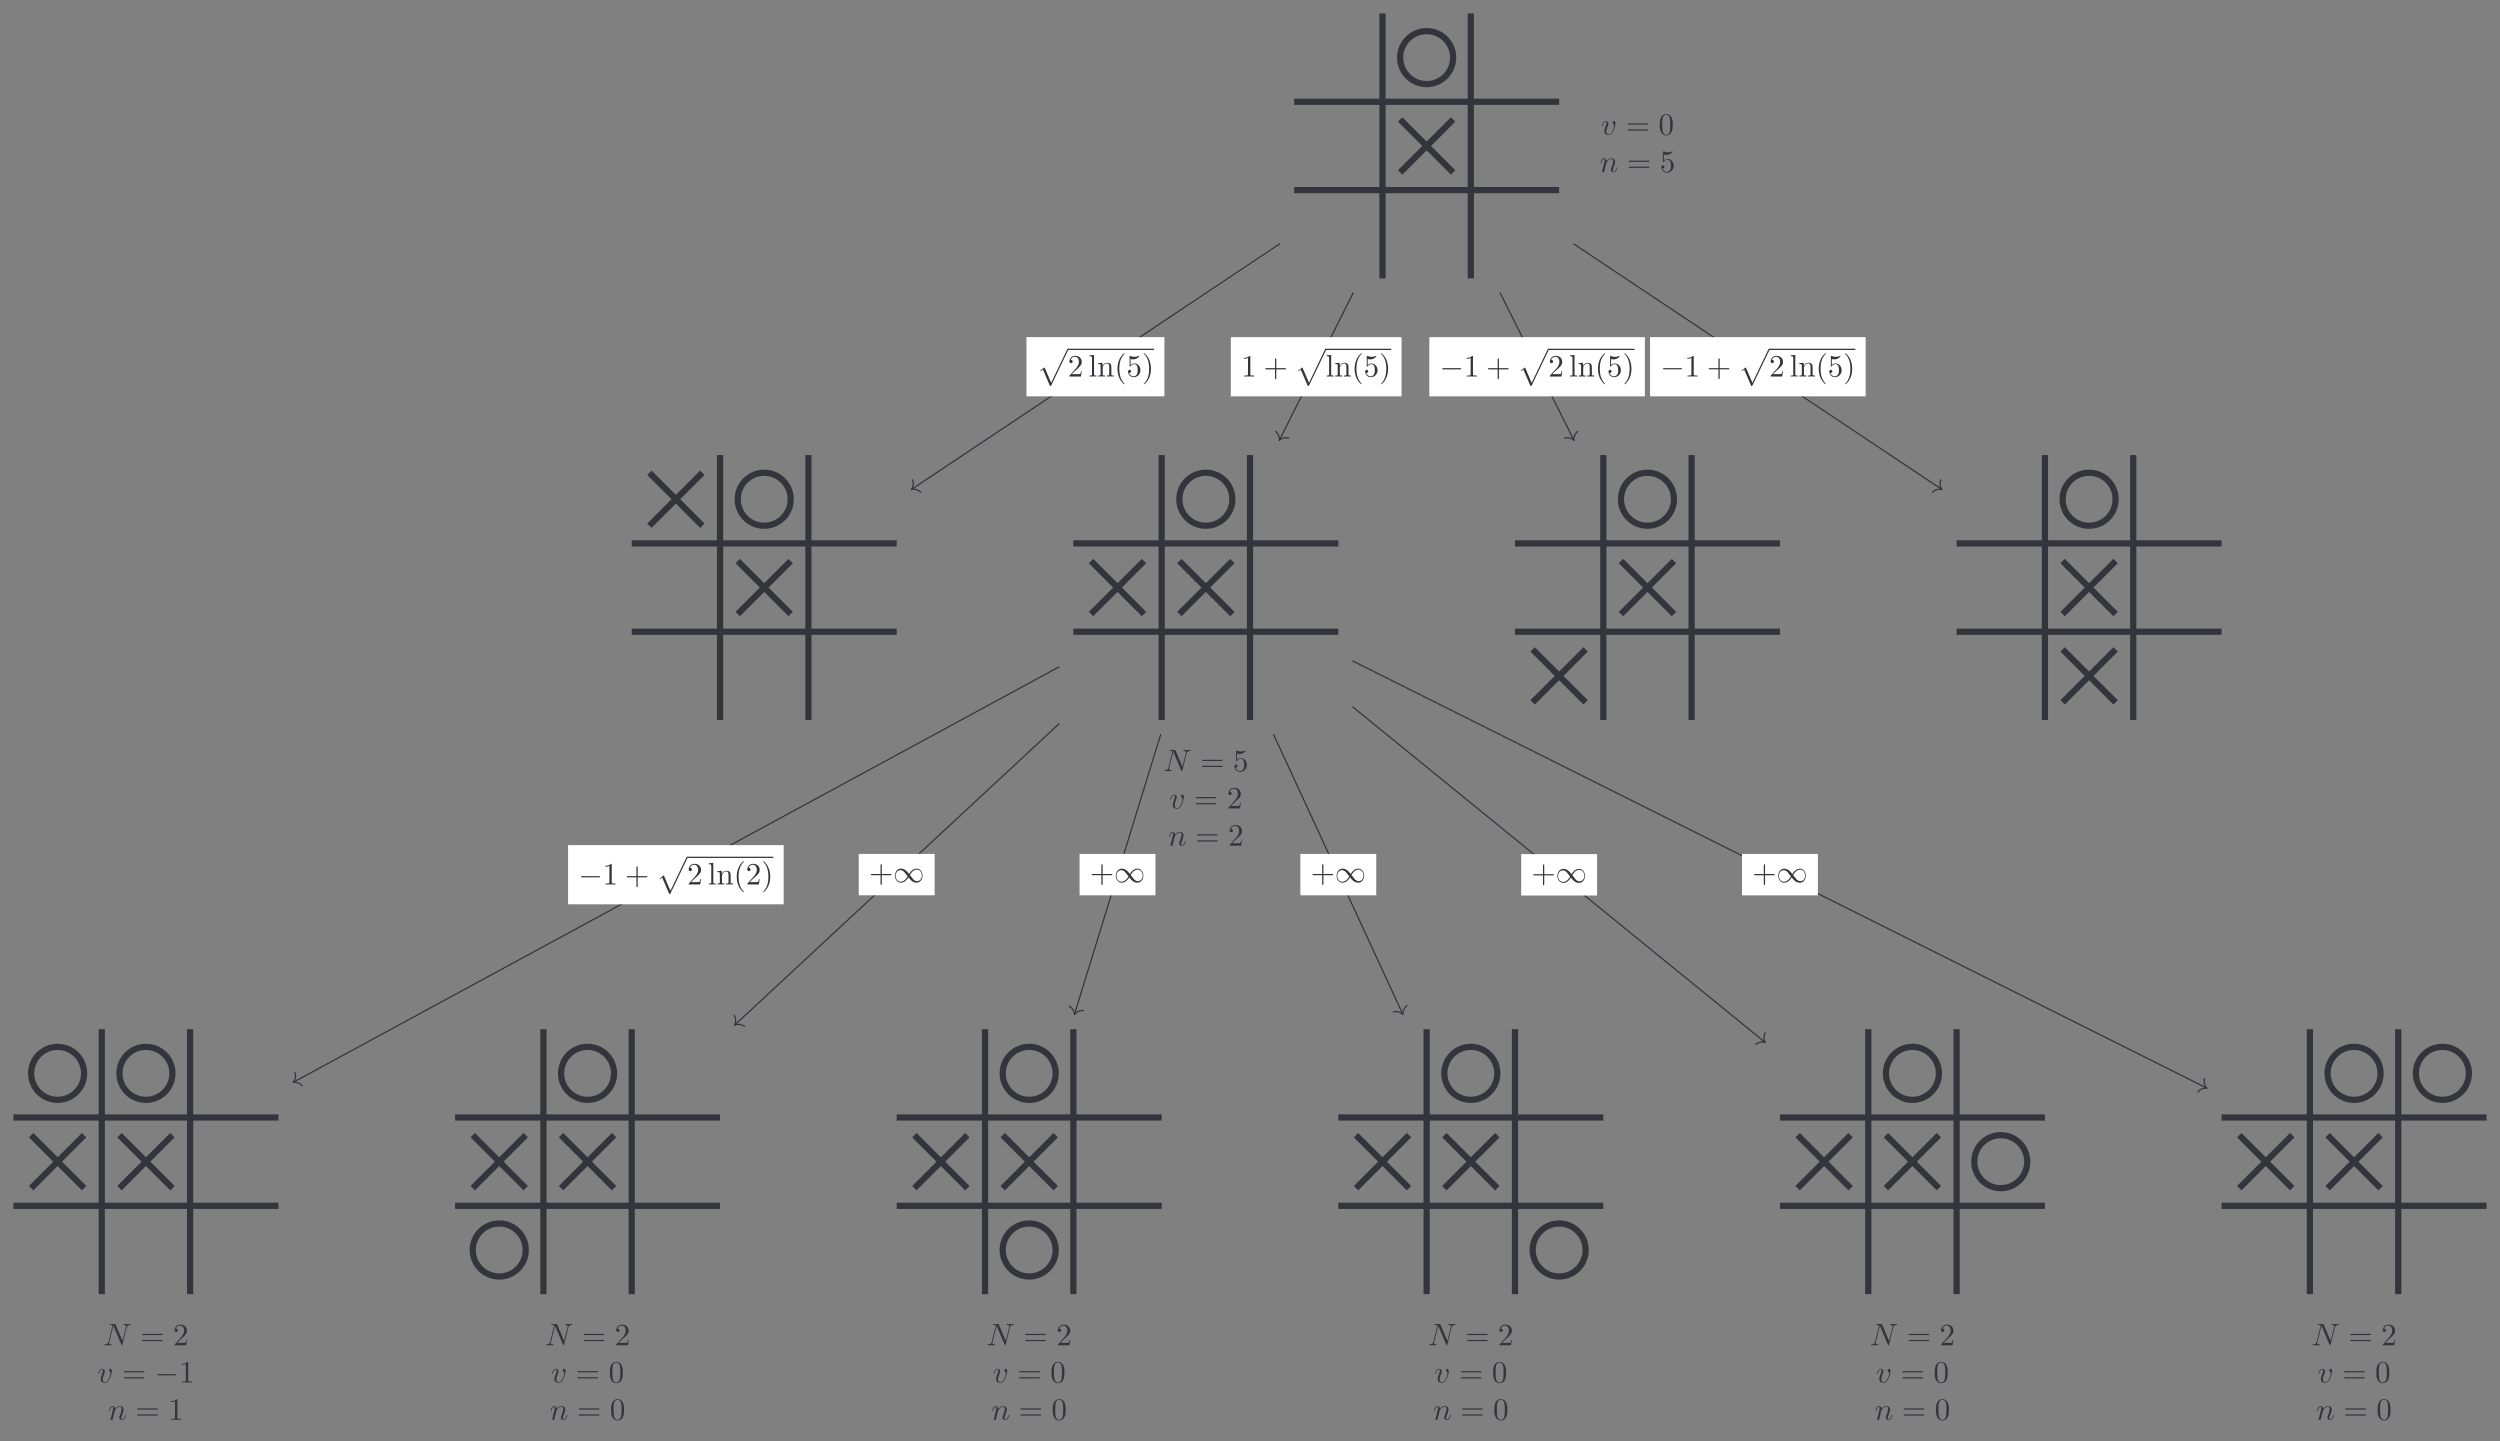 <?xml version="1.0" encoding="UTF-8"?>
<svg xmlns="http://www.w3.org/2000/svg" xmlns:xlink="http://www.w3.org/1999/xlink" width="100%" height="100%" viewBox="0 0 802.334 462.562">
<rect x="0" y="0" width="802.334" height="462.562" fill="#808080" stroke="none"/>
<defs>
<g>
<g id="glyph-0-0">
<path d="M 4.234 11.562 C 4.531 11.562 4.547 11.547 4.641 11.359 L 10.094 -0.016 C 10.172 -0.156 10.172 -0.172 10.172 -0.203 C 10.172 -0.312 10.094 -0.406 9.969 -0.406 C 9.844 -0.406 9.797 -0.312 9.75 -0.203 L 4.609 10.531 L 2.484 5.578 L 1.094 6.656 L 1.25 6.812 L 1.953 6.266 Z M 4.234 11.562 "/>
</g>
<g id="glyph-1-0">
<path d="M 1.266 -0.766 L 2.328 -1.797 C 3.875 -3.172 4.469 -3.703 4.469 -4.703 C 4.469 -5.844 3.578 -6.641 2.359 -6.641 C 1.234 -6.641 0.5 -5.719 0.5 -4.828 C 0.5 -4.281 1 -4.281 1.031 -4.281 C 1.203 -4.281 1.547 -4.391 1.547 -4.812 C 1.547 -5.062 1.359 -5.328 1.016 -5.328 C 0.938 -5.328 0.922 -5.328 0.891 -5.312 C 1.109 -5.969 1.656 -6.328 2.234 -6.328 C 3.141 -6.328 3.562 -5.516 3.562 -4.703 C 3.562 -3.906 3.078 -3.125 2.516 -2.5 L 0.609 -0.375 C 0.5 -0.266 0.5 -0.234 0.5 0 L 4.203 0 L 4.469 -1.734 L 4.234 -1.734 C 4.172 -1.438 4.109 -1 4 -0.844 C 3.938 -0.766 3.281 -0.766 3.062 -0.766 Z M 1.266 -0.766 "/>
</g>
<g id="glyph-1-1">
<path d="M 1.766 -6.922 L 0.328 -6.812 L 0.328 -6.5 C 1.031 -6.5 1.109 -6.438 1.109 -5.938 L 1.109 -0.75 C 1.109 -0.312 1 -0.312 0.328 -0.312 L 0.328 0 C 0.656 -0.016 1.188 -0.031 1.438 -0.031 C 1.688 -0.031 2.172 -0.016 2.547 0 L 2.547 -0.312 C 1.875 -0.312 1.766 -0.312 1.766 -0.75 Z M 1.766 -6.922 "/>
</g>
<g id="glyph-1-2">
<path d="M 1.094 -3.422 L 1.094 -0.75 C 1.094 -0.312 0.984 -0.312 0.312 -0.312 L 0.312 0 C 0.672 -0.016 1.172 -0.031 1.453 -0.031 C 1.703 -0.031 2.219 -0.016 2.562 0 L 2.562 -0.312 C 1.891 -0.312 1.781 -0.312 1.781 -0.75 L 1.781 -2.594 C 1.781 -3.625 2.5 -4.188 3.125 -4.188 C 3.766 -4.188 3.875 -3.656 3.875 -3.078 L 3.875 -0.75 C 3.875 -0.312 3.766 -0.312 3.094 -0.312 L 3.094 0 C 3.438 -0.016 3.953 -0.031 4.219 -0.031 C 4.469 -0.031 5 -0.016 5.328 0 L 5.328 -0.312 C 4.812 -0.312 4.562 -0.312 4.562 -0.609 L 4.562 -2.516 C 4.562 -3.375 4.562 -3.672 4.25 -4.031 C 4.109 -4.203 3.781 -4.406 3.203 -4.406 C 2.469 -4.406 2 -3.984 1.719 -3.359 L 1.719 -4.406 L 0.312 -4.297 L 0.312 -3.984 C 1.016 -3.984 1.094 -3.922 1.094 -3.422 Z M 1.094 -3.422 "/>
</g>
<g id="glyph-1-3">
<path d="M 3.297 2.391 C 3.297 2.359 3.297 2.344 3.125 2.172 C 1.891 0.922 1.562 -0.969 1.562 -2.5 C 1.562 -4.234 1.938 -5.969 3.172 -7.203 C 3.297 -7.328 3.297 -7.344 3.297 -7.375 C 3.297 -7.453 3.266 -7.484 3.203 -7.484 C 3.094 -7.484 2.203 -6.797 1.609 -5.531 C 1.109 -4.438 0.984 -3.328 0.984 -2.5 C 0.984 -1.719 1.094 -0.516 1.641 0.625 C 2.25 1.844 3.094 2.5 3.203 2.5 C 3.266 2.5 3.297 2.469 3.297 2.391 Z M 3.297 2.391 "/>
</g>
<g id="glyph-1-4">
<path d="M 4.469 -2 C 4.469 -3.188 3.656 -4.188 2.578 -4.188 C 2.109 -4.188 1.672 -4.031 1.312 -3.672 L 1.312 -5.625 C 1.516 -5.562 1.844 -5.5 2.156 -5.5 C 3.391 -5.5 4.094 -6.406 4.094 -6.531 C 4.094 -6.594 4.062 -6.641 3.984 -6.641 C 3.984 -6.641 3.953 -6.641 3.906 -6.609 C 3.703 -6.516 3.219 -6.312 2.547 -6.312 C 2.156 -6.312 1.688 -6.391 1.219 -6.594 C 1.141 -6.625 1.125 -6.625 1.109 -6.625 C 1 -6.625 1 -6.547 1 -6.391 L 1 -3.438 C 1 -3.266 1 -3.188 1.141 -3.188 C 1.219 -3.188 1.234 -3.203 1.281 -3.266 C 1.391 -3.422 1.75 -3.969 2.562 -3.969 C 3.078 -3.969 3.328 -3.516 3.406 -3.328 C 3.562 -2.953 3.594 -2.578 3.594 -2.078 C 3.594 -1.719 3.594 -1.125 3.344 -0.703 C 3.109 -0.312 2.734 -0.062 2.281 -0.062 C 1.562 -0.062 0.984 -0.594 0.812 -1.172 C 0.844 -1.172 0.875 -1.156 0.984 -1.156 C 1.312 -1.156 1.484 -1.406 1.484 -1.641 C 1.484 -1.891 1.312 -2.141 0.984 -2.141 C 0.844 -2.141 0.5 -2.062 0.5 -1.609 C 0.5 -0.75 1.188 0.219 2.297 0.219 C 3.453 0.219 4.469 -0.734 4.469 -2 Z M 4.469 -2 "/>
</g>
<g id="glyph-1-5">
<path d="M 2.875 -2.5 C 2.875 -3.266 2.766 -4.469 2.219 -5.609 C 1.625 -6.828 0.766 -7.484 0.672 -7.484 C 0.609 -7.484 0.562 -7.438 0.562 -7.375 C 0.562 -7.344 0.562 -7.328 0.75 -7.141 C 1.734 -6.156 2.297 -4.578 2.297 -2.5 C 2.297 -0.781 1.938 0.969 0.703 2.219 C 0.562 2.344 0.562 2.359 0.562 2.391 C 0.562 2.453 0.609 2.5 0.672 2.5 C 0.766 2.5 1.672 1.812 2.25 0.547 C 2.766 -0.547 2.875 -1.656 2.875 -2.5 Z M 2.875 -2.5 "/>
</g>
<g id="glyph-1-6">
<path d="M 2.938 -6.375 C 2.938 -6.625 2.938 -6.641 2.703 -6.641 C 2.078 -6 1.203 -6 0.891 -6 L 0.891 -5.688 C 1.094 -5.688 1.672 -5.688 2.188 -5.953 L 2.188 -0.781 C 2.188 -0.422 2.156 -0.312 1.266 -0.312 L 0.953 -0.312 L 0.953 0 C 1.297 -0.031 2.156 -0.031 2.562 -0.031 C 2.953 -0.031 3.828 -0.031 4.172 0 L 4.172 -0.312 L 3.859 -0.312 C 2.953 -0.312 2.938 -0.422 2.938 -0.781 Z M 2.938 -6.375 "/>
</g>
<g id="glyph-1-7">
<path d="M 4.078 -2.297 L 6.859 -2.297 C 7 -2.297 7.188 -2.297 7.188 -2.5 C 7.188 -2.688 7 -2.688 6.859 -2.688 L 4.078 -2.688 L 4.078 -5.484 C 4.078 -5.625 4.078 -5.812 3.875 -5.812 C 3.672 -5.812 3.672 -5.625 3.672 -5.484 L 3.672 -2.688 L 0.891 -2.688 C 0.75 -2.688 0.562 -2.688 0.562 -2.5 C 0.562 -2.297 0.75 -2.297 0.891 -2.297 L 3.672 -2.297 L 3.672 0.5 C 3.672 0.641 3.672 0.828 3.875 0.828 C 4.078 0.828 4.078 0.641 4.078 0.5 Z M 4.078 -2.297 "/>
</g>
<g id="glyph-1-8">
<path d="M 6.844 -3.266 C 7 -3.266 7.188 -3.266 7.188 -3.453 C 7.188 -3.656 7 -3.656 6.859 -3.656 L 0.891 -3.656 C 0.75 -3.656 0.562 -3.656 0.562 -3.453 C 0.562 -3.266 0.75 -3.266 0.891 -3.266 Z M 6.859 -1.328 C 7 -1.328 7.188 -1.328 7.188 -1.531 C 7.188 -1.719 7 -1.719 6.844 -1.719 L 0.891 -1.719 C 0.75 -1.719 0.562 -1.719 0.562 -1.531 C 0.562 -1.328 0.75 -1.328 0.891 -1.328 Z M 6.859 -1.328 "/>
</g>
<g id="glyph-1-9">
<path d="M 4.578 -3.188 C 4.578 -3.984 4.531 -4.781 4.188 -5.516 C 3.734 -6.484 2.906 -6.641 2.5 -6.641 C 1.891 -6.641 1.172 -6.375 0.75 -5.453 C 0.438 -4.766 0.391 -3.984 0.391 -3.188 C 0.391 -2.438 0.422 -1.547 0.844 -0.781 C 1.266 0.016 2 0.219 2.484 0.219 C 3.016 0.219 3.781 0.016 4.219 -0.938 C 4.531 -1.625 4.578 -2.406 4.578 -3.188 Z M 2.484 0 C 2.094 0 1.5 -0.25 1.328 -1.203 C 1.219 -1.797 1.219 -2.719 1.219 -3.312 C 1.219 -3.953 1.219 -4.609 1.297 -5.141 C 1.484 -6.328 2.234 -6.422 2.484 -6.422 C 2.812 -6.422 3.469 -6.234 3.656 -5.25 C 3.766 -4.688 3.766 -3.938 3.766 -3.312 C 3.766 -2.562 3.766 -1.891 3.656 -1.25 C 3.5 -0.297 2.938 0 2.484 0 Z M 2.484 0 "/>
</g>
<g id="glyph-2-0">
<path d="M 6.562 -2.297 C 6.734 -2.297 6.922 -2.297 6.922 -2.5 C 6.922 -2.688 6.734 -2.688 6.562 -2.688 L 1.172 -2.688 C 1 -2.688 0.828 -2.688 0.828 -2.5 C 0.828 -2.297 1 -2.297 1.172 -2.297 Z M 6.562 -2.297 "/>
</g>
<g id="glyph-2-1">
<path d="M 5.062 -2.703 C 4.531 -3.375 4.406 -3.531 4.094 -3.781 C 3.531 -4.234 2.984 -4.406 2.469 -4.406 C 1.312 -4.406 0.547 -3.312 0.547 -2.141 C 0.547 -1 1.281 0.109 2.438 0.109 C 3.578 0.109 4.406 -0.797 4.891 -1.594 C 5.438 -0.922 5.547 -0.766 5.859 -0.516 C 6.422 -0.062 6.984 0.109 7.484 0.109 C 8.656 0.109 9.406 -0.984 9.406 -2.156 C 9.406 -3.297 8.672 -4.406 7.531 -4.406 C 6.375 -4.406 5.547 -3.5 5.062 -2.703 Z M 5.328 -2.359 C 5.734 -3.078 6.469 -4.094 7.594 -4.094 C 8.656 -4.094 9.188 -3.047 9.188 -2.156 C 9.188 -1.172 8.516 -0.375 7.641 -0.375 C 7.062 -0.375 6.625 -0.781 6.406 -1 C 6.156 -1.266 5.938 -1.578 5.328 -2.359 Z M 4.641 -1.938 C 4.234 -1.219 3.484 -0.203 2.359 -0.203 C 1.312 -0.203 0.766 -1.25 0.766 -2.141 C 0.766 -3.125 1.438 -3.922 2.312 -3.922 C 2.891 -3.922 3.344 -3.516 3.547 -3.297 C 3.797 -3.031 4.031 -2.719 4.641 -1.938 Z M 4.641 -1.938 "/>
</g>
<g id="glyph-3-0">
<path d="M 4.672 -3.703 C 4.672 -4.25 4.406 -4.406 4.234 -4.406 C 3.984 -4.406 3.734 -4.141 3.734 -3.922 C 3.734 -3.797 3.781 -3.734 3.891 -3.625 C 4.109 -3.422 4.234 -3.172 4.234 -2.812 C 4.234 -2.391 3.625 -0.109 2.469 -0.109 C 1.953 -0.109 1.719 -0.453 1.719 -0.984 C 1.719 -1.531 2 -2.266 2.297 -3.094 C 2.375 -3.266 2.422 -3.406 2.422 -3.594 C 2.422 -4.031 2.109 -4.406 1.609 -4.406 C 0.672 -4.406 0.297 -2.953 0.297 -2.875 C 0.297 -2.766 0.391 -2.766 0.406 -2.766 C 0.516 -2.766 0.516 -2.797 0.562 -2.953 C 0.859 -3.953 1.281 -4.188 1.578 -4.188 C 1.656 -4.188 1.828 -4.188 1.828 -3.875 C 1.828 -3.625 1.719 -3.344 1.656 -3.172 C 1.219 -2.016 1.094 -1.562 1.094 -1.125 C 1.094 -0.047 1.969 0.109 2.422 0.109 C 4.094 0.109 4.672 -3.188 4.672 -3.703 Z M 4.672 -3.703 "/>
</g>
<g id="glyph-3-1">
<path d="M 0.875 -0.594 C 0.844 -0.438 0.781 -0.203 0.781 -0.156 C 0.781 0.016 0.922 0.109 1.078 0.109 C 1.203 0.109 1.375 0.031 1.453 -0.172 C 1.453 -0.188 1.578 -0.656 1.641 -0.906 L 1.859 -1.797 C 1.906 -2.031 1.969 -2.25 2.031 -2.469 C 2.062 -2.641 2.141 -2.938 2.156 -2.969 C 2.297 -3.281 2.828 -4.188 3.781 -4.188 C 4.234 -4.188 4.312 -3.812 4.312 -3.484 C 4.312 -2.875 3.828 -1.594 3.672 -1.172 C 3.578 -0.938 3.562 -0.812 3.562 -0.703 C 3.562 -0.234 3.922 0.109 4.391 0.109 C 5.328 0.109 5.688 -1.344 5.688 -1.422 C 5.688 -1.531 5.609 -1.531 5.578 -1.531 C 5.469 -1.531 5.469 -1.5 5.422 -1.344 C 5.219 -0.672 4.891 -0.109 4.406 -0.109 C 4.234 -0.109 4.172 -0.203 4.172 -0.438 C 4.172 -0.688 4.25 -0.922 4.344 -1.141 C 4.531 -1.672 4.953 -2.766 4.953 -3.344 C 4.953 -4 4.531 -4.406 3.812 -4.406 C 2.906 -4.406 2.422 -3.766 2.25 -3.531 C 2.203 -4.094 1.797 -4.406 1.328 -4.406 C 0.875 -4.406 0.688 -4.016 0.594 -3.844 C 0.422 -3.5 0.297 -2.906 0.297 -2.875 C 0.297 -2.766 0.391 -2.766 0.406 -2.766 C 0.516 -2.766 0.516 -2.781 0.578 -3 C 0.75 -3.703 0.953 -4.188 1.312 -4.188 C 1.5 -4.188 1.609 -4.062 1.609 -3.734 C 1.609 -3.516 1.578 -3.406 1.453 -2.891 Z M 0.875 -0.594 "/>
</g>
<g id="glyph-3-2">
<path d="M 7.531 -5.766 C 7.641 -6.156 7.812 -6.469 8.609 -6.5 C 8.656 -6.5 8.781 -6.516 8.781 -6.703 C 8.781 -6.703 8.781 -6.812 8.656 -6.812 C 8.328 -6.812 7.969 -6.781 7.641 -6.781 C 7.312 -6.781 6.953 -6.812 6.625 -6.812 C 6.562 -6.812 6.453 -6.812 6.453 -6.609 C 6.453 -6.5 6.547 -6.5 6.625 -6.5 C 7.203 -6.484 7.312 -6.281 7.312 -6.062 C 7.312 -6.031 7.281 -5.875 7.281 -5.859 L 6.156 -1.422 L 3.953 -6.625 C 3.875 -6.797 3.875 -6.812 3.641 -6.812 L 2.297 -6.812 C 2.109 -6.812 2.016 -6.812 2.016 -6.609 C 2.016 -6.5 2.109 -6.5 2.297 -6.5 C 2.344 -6.5 2.969 -6.5 2.969 -6.406 L 1.641 -1.062 C 1.531 -0.656 1.359 -0.344 0.562 -0.312 C 0.5 -0.312 0.391 -0.297 0.391 -0.109 C 0.391 -0.047 0.438 0 0.516 0 C 0.844 0 1.188 -0.031 1.516 -0.031 C 1.859 -0.031 2.219 0 2.547 0 C 2.594 0 2.719 0 2.719 -0.203 C 2.719 -0.297 2.625 -0.312 2.516 -0.312 C 1.938 -0.328 1.859 -0.547 1.859 -0.75 C 1.859 -0.812 1.875 -0.875 1.906 -0.984 L 3.219 -6.234 C 3.266 -6.188 3.266 -6.156 3.312 -6.062 L 5.797 -0.188 C 5.859 -0.016 5.891 0 5.984 0 C 6.094 0 6.094 -0.031 6.141 -0.203 Z M 7.531 -5.766 "/>
</g>
</g>
<clipPath id="clip-0">
<path clip-rule="nonzero" d="M 747 307 L 802.336 307 L 802.336 382 L 747 382 Z M 747 307 "/>
</clipPath>
</defs>
<path fill="none" stroke-width="1.993" stroke-linecap="butt" stroke-linejoin="miter" stroke="rgb(20.392%, 20.392%, 23.528%)" stroke-opacity="1" stroke-miterlimit="10" d="M 28.348 0.001 L 28.348 85.04 M -0 28.348 L 85.039 28.348 " transform="matrix(1, 0, 0, -1, 415.34, 89.356)"/>
<path fill="none" stroke-width="1.993" stroke-linecap="butt" stroke-linejoin="miter" stroke="rgb(20.392%, 20.392%, 23.528%)" stroke-opacity="1" stroke-miterlimit="10" d="M 56.695 0.001 L 56.695 85.04 M -0 56.692 L 85.039 56.692 " transform="matrix(1, 0, 0, -1, 415.34, 89.356)"/>
<path fill="none" stroke-width="1.993" stroke-linecap="butt" stroke-linejoin="miter" stroke="rgb(20.392%, 20.392%, 23.528%)" stroke-opacity="1" stroke-miterlimit="10" d="M 51.023 70.868 C 51.023 75.563 47.219 79.372 42.519 79.372 C 37.824 79.372 34.015 75.563 34.015 70.868 C 34.015 66.168 37.824 62.364 42.519 62.364 C 47.219 62.364 51.023 66.168 51.023 70.868 Z M 51.023 70.868 " transform="matrix(1, 0, 0, -1, 415.34, 89.356)"/>
<path fill="none" stroke-width="1.993" stroke-linecap="butt" stroke-linejoin="miter" stroke="rgb(20.392%, 20.392%, 23.528%)" stroke-opacity="1" stroke-miterlimit="10" d="M 34.015 34.016 L 51.023 51.024 M 34.015 51.024 L 51.023 34.016 " transform="matrix(1, 0, 0, -1, 415.34, 89.356)"/>
<path fill="none" stroke-width="1.993" stroke-linecap="butt" stroke-linejoin="miter" stroke="rgb(20.392%, 20.392%, 23.528%)" stroke-opacity="1" stroke-miterlimit="10" d="M 28.348 -0.002 L 28.348 85.041 M 0 28.346 L 85.039 28.346 " transform="matrix(1, 0, 0, -1, 202.742, 231.088)"/>
<path fill="none" stroke-width="1.993" stroke-linecap="butt" stroke-linejoin="miter" stroke="rgb(20.392%, 20.392%, 23.528%)" stroke-opacity="1" stroke-miterlimit="10" d="M 56.696 -0.002 L 56.696 85.041 M 0 56.693 L 85.039 56.693 " transform="matrix(1, 0, 0, -1, 202.742, 231.088)"/>
<path fill="none" stroke-width="1.993" stroke-linecap="butt" stroke-linejoin="miter" stroke="rgb(20.392%, 20.392%, 23.528%)" stroke-opacity="1" stroke-miterlimit="10" d="M 5.668 62.361 L 22.676 79.369 M 5.668 79.369 L 22.676 62.361 " transform="matrix(1, 0, 0, -1, 202.742, 231.088)"/>
<path fill="none" stroke-width="1.993" stroke-linecap="butt" stroke-linejoin="miter" stroke="rgb(20.392%, 20.392%, 23.528%)" stroke-opacity="1" stroke-miterlimit="10" d="M 51.024 70.865 C 51.024 75.565 47.215 79.369 42.52 79.369 C 37.824 79.369 34.016 75.565 34.016 70.865 C 34.016 66.17 37.824 62.361 42.52 62.361 C 47.215 62.361 51.024 66.17 51.024 70.865 Z M 51.024 70.865 " transform="matrix(1, 0, 0, -1, 202.742, 231.088)"/>
<path fill="none" stroke-width="1.993" stroke-linecap="butt" stroke-linejoin="miter" stroke="rgb(20.392%, 20.392%, 23.528%)" stroke-opacity="1" stroke-miterlimit="10" d="M 34.016 34.018 L 51.024 51.026 M 34.016 51.026 L 51.024 34.018 " transform="matrix(1, 0, 0, -1, 202.742, 231.088)"/>
<path fill="none" stroke-width="1.993" stroke-linecap="butt" stroke-linejoin="miter" stroke="rgb(20.392%, 20.392%, 23.528%)" stroke-opacity="1" stroke-miterlimit="10" d="M 28.346 -0.002 L 28.346 85.041 M -0.001 28.346 L 85.042 28.346 " transform="matrix(1, 0, 0, -1, 344.474, 231.088)"/>
<path fill="none" stroke-width="1.993" stroke-linecap="butt" stroke-linejoin="miter" stroke="rgb(20.392%, 20.392%, 23.528%)" stroke-opacity="1" stroke-miterlimit="10" d="M 56.694 -0.002 L 56.694 85.041 M -0.001 56.693 L 85.042 56.693 " transform="matrix(1, 0, 0, -1, 344.474, 231.088)"/>
<path fill="none" stroke-width="1.993" stroke-linecap="butt" stroke-linejoin="miter" stroke="rgb(20.392%, 20.392%, 23.528%)" stroke-opacity="1" stroke-miterlimit="10" d="M 51.026 70.865 C 51.026 75.565 47.217 79.369 42.522 79.369 C 37.823 79.369 34.014 75.565 34.014 70.865 C 34.014 66.17 37.823 62.361 42.522 62.361 C 47.217 62.361 51.026 66.17 51.026 70.865 Z M 51.026 70.865 " transform="matrix(1, 0, 0, -1, 344.474, 231.088)"/>
<path fill="none" stroke-width="1.993" stroke-linecap="butt" stroke-linejoin="miter" stroke="rgb(20.392%, 20.392%, 23.528%)" stroke-opacity="1" stroke-miterlimit="10" d="M 5.671 34.018 L 22.678 51.026 M 5.671 51.026 L 22.678 34.018 " transform="matrix(1, 0, 0, -1, 344.474, 231.088)"/>
<path fill="none" stroke-width="1.993" stroke-linecap="butt" stroke-linejoin="miter" stroke="rgb(20.392%, 20.392%, 23.528%)" stroke-opacity="1" stroke-miterlimit="10" d="M 34.014 34.018 L 51.026 51.026 M 34.014 51.026 L 51.026 34.018 " transform="matrix(1, 0, 0, -1, 344.474, 231.088)"/>
<path fill="none" stroke-width="1.993" stroke-linecap="butt" stroke-linejoin="miter" stroke="rgb(20.392%, 20.392%, 23.528%)" stroke-opacity="1" stroke-miterlimit="10" d="M 28.349 -0.002 L 28.349 85.041 M 0.001 28.346 L 85.04 28.346 " transform="matrix(1, 0, 0, -1, 486.206, 231.088)"/>
<path fill="none" stroke-width="1.993" stroke-linecap="butt" stroke-linejoin="miter" stroke="rgb(20.392%, 20.392%, 23.528%)" stroke-opacity="1" stroke-miterlimit="10" d="M 56.692 -0.002 L 56.692 85.041 M 0.001 56.693 L 85.04 56.693 " transform="matrix(1, 0, 0, -1, 486.206, 231.088)"/>
<path fill="none" stroke-width="1.993" stroke-linecap="butt" stroke-linejoin="miter" stroke="rgb(20.392%, 20.392%, 23.528%)" stroke-opacity="1" stroke-miterlimit="10" d="M 51.024 70.865 C 51.024 75.565 47.216 79.369 42.521 79.369 C 37.825 79.369 34.017 75.565 34.017 70.865 C 34.017 66.17 37.825 62.361 42.521 62.361 C 47.216 62.361 51.024 66.17 51.024 70.865 Z M 51.024 70.865 " transform="matrix(1, 0, 0, -1, 486.206, 231.088)"/>
<path fill="none" stroke-width="1.993" stroke-linecap="butt" stroke-linejoin="miter" stroke="rgb(20.392%, 20.392%, 23.528%)" stroke-opacity="1" stroke-miterlimit="10" d="M 34.017 34.018 L 51.024 51.026 M 34.017 51.026 L 51.024 34.018 " transform="matrix(1, 0, 0, -1, 486.206, 231.088)"/>
<path fill="none" stroke-width="1.993" stroke-linecap="butt" stroke-linejoin="miter" stroke="rgb(20.392%, 20.392%, 23.528%)" stroke-opacity="1" stroke-miterlimit="10" d="M 5.669 5.67 L 22.677 22.678 M 5.669 22.678 L 22.677 5.67 " transform="matrix(1, 0, 0, -1, 486.206, 231.088)"/>
<path fill="none" stroke-width="1.993" stroke-linecap="butt" stroke-linejoin="miter" stroke="rgb(20.392%, 20.392%, 23.528%)" stroke-opacity="1" stroke-miterlimit="10" d="M 28.346 -0.002 L 28.346 85.041 M -0.002 28.346 L 85.041 28.346 " transform="matrix(1, 0, 0, -1, 627.939, 231.088)"/>
<path fill="none" stroke-width="1.993" stroke-linecap="butt" stroke-linejoin="miter" stroke="rgb(20.392%, 20.392%, 23.528%)" stroke-opacity="1" stroke-miterlimit="10" d="M 56.694 -0.002 L 56.694 85.041 M -0.002 56.693 L 85.041 56.693 " transform="matrix(1, 0, 0, -1, 627.939, 231.088)"/>
<path fill="none" stroke-width="1.993" stroke-linecap="butt" stroke-linejoin="miter" stroke="rgb(20.392%, 20.392%, 23.528%)" stroke-opacity="1" stroke-miterlimit="10" d="M 51.026 70.865 C 51.026 75.565 47.217 79.369 42.522 79.369 C 37.823 79.369 34.018 75.565 34.018 70.865 C 34.018 66.17 37.823 62.361 42.522 62.361 C 47.217 62.361 51.026 66.17 51.026 70.865 Z M 51.026 70.865 " transform="matrix(1, 0, 0, -1, 627.939, 231.088)"/>
<path fill="none" stroke-width="1.993" stroke-linecap="butt" stroke-linejoin="miter" stroke="rgb(20.392%, 20.392%, 23.528%)" stroke-opacity="1" stroke-miterlimit="10" d="M 34.018 34.018 L 51.026 51.026 M 34.018 51.026 L 51.026 34.018 " transform="matrix(1, 0, 0, -1, 627.939, 231.088)"/>
<path fill="none" stroke-width="1.993" stroke-linecap="butt" stroke-linejoin="miter" stroke="rgb(20.392%, 20.392%, 23.528%)" stroke-opacity="1" stroke-miterlimit="10" d="M 34.018 5.67 L 51.026 22.678 M 34.018 22.678 L 51.026 5.67 " transform="matrix(1, 0, 0, -1, 627.939, 231.088)"/>
<path fill="none" stroke-width="1.993" stroke-linecap="butt" stroke-linejoin="miter" stroke="rgb(20.392%, 20.392%, 23.528%)" stroke-opacity="1" stroke-miterlimit="10" d="M 28.347 0 L 28.347 85.039 M -0.001 28.348 L 85.038 28.348 " transform="matrix(1, 0, 0, -1, 4.317, 415.34)"/>
<path fill="none" stroke-width="1.993" stroke-linecap="butt" stroke-linejoin="miter" stroke="rgb(20.392%, 20.392%, 23.528%)" stroke-opacity="1" stroke-miterlimit="10" d="M 56.695 0 L 56.695 85.039 M -0.001 56.695 L 85.038 56.695 " transform="matrix(1, 0, 0, -1, 4.317, 415.34)"/>
<path fill="none" stroke-width="1.993" stroke-linecap="butt" stroke-linejoin="miter" stroke="rgb(20.392%, 20.392%, 23.528%)" stroke-opacity="1" stroke-miterlimit="10" d="M 22.679 70.867 C 22.679 75.563 18.87 79.371 14.175 79.371 C 9.476 79.371 5.671 75.563 5.671 70.867 C 5.671 66.172 9.476 62.363 14.175 62.363 C 18.87 62.363 22.679 66.172 22.679 70.867 Z M 22.679 70.867 " transform="matrix(1, 0, 0, -1, 4.317, 415.34)"/>
<path fill="none" stroke-width="1.993" stroke-linecap="butt" stroke-linejoin="miter" stroke="rgb(20.392%, 20.392%, 23.528%)" stroke-opacity="1" stroke-miterlimit="10" d="M 51.023 70.867 C 51.023 75.563 47.218 79.371 42.519 79.371 C 37.824 79.371 34.015 75.563 34.015 70.867 C 34.015 66.172 37.824 62.363 42.519 62.363 C 47.218 62.363 51.023 66.172 51.023 70.867 Z M 51.023 70.867 " transform="matrix(1, 0, 0, -1, 4.317, 415.34)"/>
<path fill="none" stroke-width="1.993" stroke-linecap="butt" stroke-linejoin="miter" stroke="rgb(20.392%, 20.392%, 23.528%)" stroke-opacity="1" stroke-miterlimit="10" d="M 5.671 34.016 L 22.679 51.024 M 5.671 51.024 L 22.679 34.016 " transform="matrix(1, 0, 0, -1, 4.317, 415.34)"/>
<path fill="none" stroke-width="1.993" stroke-linecap="butt" stroke-linejoin="miter" stroke="rgb(20.392%, 20.392%, 23.528%)" stroke-opacity="1" stroke-miterlimit="10" d="M 34.015 34.016 L 51.023 51.024 M 34.015 51.024 L 51.023 34.016 " transform="matrix(1, 0, 0, -1, 4.317, 415.34)"/>
<path fill="none" stroke-width="1.993" stroke-linecap="butt" stroke-linejoin="miter" stroke="rgb(20.392%, 20.392%, 23.528%)" stroke-opacity="1" stroke-miterlimit="10" d="M 28.346 0 L 28.346 85.039 M 0.002 28.348 L 85.041 28.348 " transform="matrix(1, 0, 0, -1, 146.049, 415.34)"/>
<path fill="none" stroke-width="1.993" stroke-linecap="butt" stroke-linejoin="miter" stroke="rgb(20.392%, 20.392%, 23.528%)" stroke-opacity="1" stroke-miterlimit="10" d="M 56.693 0 L 56.693 85.039 M 0.002 56.695 L 85.041 56.695 " transform="matrix(1, 0, 0, -1, 146.049, 415.34)"/>
<path fill="none" stroke-width="1.993" stroke-linecap="butt" stroke-linejoin="miter" stroke="rgb(20.392%, 20.392%, 23.528%)" stroke-opacity="1" stroke-miterlimit="10" d="M 51.025 70.867 C 51.025 75.563 47.217 79.371 42.521 79.371 C 37.822 79.371 34.017 75.563 34.017 70.867 C 34.017 66.172 37.822 62.363 42.521 62.363 C 47.217 62.363 51.025 66.172 51.025 70.867 Z M 51.025 70.867 " transform="matrix(1, 0, 0, -1, 146.049, 415.34)"/>
<path fill="none" stroke-width="1.993" stroke-linecap="butt" stroke-linejoin="miter" stroke="rgb(20.392%, 20.392%, 23.528%)" stroke-opacity="1" stroke-miterlimit="10" d="M 5.67 34.016 L 22.678 51.024 M 5.67 51.024 L 22.678 34.016 " transform="matrix(1, 0, 0, -1, 146.049, 415.34)"/>
<path fill="none" stroke-width="1.993" stroke-linecap="butt" stroke-linejoin="miter" stroke="rgb(20.392%, 20.392%, 23.528%)" stroke-opacity="1" stroke-miterlimit="10" d="M 34.017 34.016 L 51.025 51.024 M 34.017 51.024 L 51.025 34.016 " transform="matrix(1, 0, 0, -1, 146.049, 415.34)"/>
<path fill="none" stroke-width="1.993" stroke-linecap="butt" stroke-linejoin="miter" stroke="rgb(20.392%, 20.392%, 23.528%)" stroke-opacity="1" stroke-miterlimit="10" d="M 22.678 14.172 C 22.678 18.871 18.869 22.676 14.174 22.676 C 9.478 22.676 5.67 18.871 5.67 14.172 C 5.67 9.477 9.478 5.668 14.174 5.668 C 18.869 5.668 22.678 9.477 22.678 14.172 Z M 22.678 14.172 " transform="matrix(1, 0, 0, -1, 146.049, 415.34)"/>
<path fill="none" stroke-width="1.993" stroke-linecap="butt" stroke-linejoin="miter" stroke="rgb(20.392%, 20.392%, 23.528%)" stroke-opacity="1" stroke-miterlimit="10" d="M 28.348 0 L 28.348 85.039 M 0 28.348 L 85.039 28.348 " transform="matrix(1, 0, 0, -1, 287.781, 415.34)"/>
<path fill="none" stroke-width="1.993" stroke-linecap="butt" stroke-linejoin="miter" stroke="rgb(20.392%, 20.392%, 23.528%)" stroke-opacity="1" stroke-miterlimit="10" d="M 56.696 0 L 56.696 85.039 M 0 56.695 L 85.039 56.695 " transform="matrix(1, 0, 0, -1, 287.781, 415.34)"/>
<path fill="none" stroke-width="1.993" stroke-linecap="butt" stroke-linejoin="miter" stroke="rgb(20.392%, 20.392%, 23.528%)" stroke-opacity="1" stroke-miterlimit="10" d="M 51.024 70.867 C 51.024 75.563 47.215 79.371 42.52 79.371 C 37.824 79.371 34.016 75.563 34.016 70.867 C 34.016 66.172 37.824 62.363 42.52 62.363 C 47.215 62.363 51.024 66.172 51.024 70.867 Z M 51.024 70.867 " transform="matrix(1, 0, 0, -1, 287.781, 415.34)"/>
<path fill="none" stroke-width="1.993" stroke-linecap="butt" stroke-linejoin="miter" stroke="rgb(20.392%, 20.392%, 23.528%)" stroke-opacity="1" stroke-miterlimit="10" d="M 5.668 34.016 L 22.676 51.024 M 5.668 51.024 L 22.676 34.016 " transform="matrix(1, 0, 0, -1, 287.781, 415.34)"/>
<path fill="none" stroke-width="1.993" stroke-linecap="butt" stroke-linejoin="miter" stroke="rgb(20.392%, 20.392%, 23.528%)" stroke-opacity="1" stroke-miterlimit="10" d="M 34.016 34.016 L 51.024 51.024 M 34.016 51.024 L 51.024 34.016 " transform="matrix(1, 0, 0, -1, 287.781, 415.34)"/>
<path fill="none" stroke-width="1.993" stroke-linecap="butt" stroke-linejoin="miter" stroke="rgb(20.392%, 20.392%, 23.528%)" stroke-opacity="1" stroke-miterlimit="10" d="M 51.024 14.172 C 51.024 18.871 47.215 22.676 42.52 22.676 C 37.824 22.676 34.016 18.871 34.016 14.172 C 34.016 9.477 37.824 5.668 42.52 5.668 C 47.215 5.668 51.024 9.477 51.024 14.172 Z M 51.024 14.172 " transform="matrix(1, 0, 0, -1, 287.781, 415.34)"/>
<path fill="none" stroke-width="1.993" stroke-linecap="butt" stroke-linejoin="miter" stroke="rgb(20.392%, 20.392%, 23.528%)" stroke-opacity="1" stroke-miterlimit="10" d="M 28.345 0 L 28.345 85.039 M 0.002 28.348 L 85.041 28.348 " transform="matrix(1, 0, 0, -1, 429.514, 415.34)"/>
<path fill="none" stroke-width="1.993" stroke-linecap="butt" stroke-linejoin="miter" stroke="rgb(20.392%, 20.392%, 23.528%)" stroke-opacity="1" stroke-miterlimit="10" d="M 56.693 0 L 56.693 85.039 M 0.002 56.695 L 85.041 56.695 " transform="matrix(1, 0, 0, -1, 429.514, 415.34)"/>
<path fill="none" stroke-width="1.993" stroke-linecap="butt" stroke-linejoin="miter" stroke="rgb(20.392%, 20.392%, 23.528%)" stroke-opacity="1" stroke-miterlimit="10" d="M 51.025 70.867 C 51.025 75.563 47.216 79.371 42.521 79.371 C 37.822 79.371 34.017 75.563 34.017 70.867 C 34.017 66.172 37.822 62.363 42.521 62.363 C 47.216 62.363 51.025 66.172 51.025 70.867 Z M 51.025 70.867 " transform="matrix(1, 0, 0, -1, 429.514, 415.34)"/>
<path fill="none" stroke-width="1.993" stroke-linecap="butt" stroke-linejoin="miter" stroke="rgb(20.392%, 20.392%, 23.528%)" stroke-opacity="1" stroke-miterlimit="10" d="M 5.67 34.016 L 22.677 51.024 M 5.67 51.024 L 22.677 34.016 " transform="matrix(1, 0, 0, -1, 429.514, 415.34)"/>
<path fill="none" stroke-width="1.993" stroke-linecap="butt" stroke-linejoin="miter" stroke="rgb(20.392%, 20.392%, 23.528%)" stroke-opacity="1" stroke-miterlimit="10" d="M 34.017 34.016 L 51.025 51.024 M 34.017 51.024 L 51.025 34.016 " transform="matrix(1, 0, 0, -1, 429.514, 415.34)"/>
<path fill="none" stroke-width="1.993" stroke-linecap="butt" stroke-linejoin="miter" stroke="rgb(20.392%, 20.392%, 23.528%)" stroke-opacity="1" stroke-miterlimit="10" d="M 79.373 14.172 C 79.373 18.871 75.564 22.676 70.869 22.676 C 66.17 22.676 62.365 18.871 62.365 14.172 C 62.365 9.477 66.17 5.668 70.869 5.668 C 75.564 5.668 79.373 9.477 79.373 14.172 Z M 79.373 14.172 " transform="matrix(1, 0, 0, -1, 429.514, 415.34)"/>
<path fill="none" stroke-width="1.993" stroke-linecap="butt" stroke-linejoin="miter" stroke="rgb(20.392%, 20.392%, 23.528%)" stroke-opacity="1" stroke-miterlimit="10" d="M 28.348 0 L 28.348 85.039 M 0 28.348 L 85.039 28.348 " transform="matrix(1, 0, 0, -1, 571.246, 415.34)"/>
<path fill="none" stroke-width="1.993" stroke-linecap="butt" stroke-linejoin="miter" stroke="rgb(20.392%, 20.392%, 23.528%)" stroke-opacity="1" stroke-miterlimit="10" d="M 56.695 0 L 56.695 85.039 M 0 56.695 L 85.039 56.695 " transform="matrix(1, 0, 0, -1, 571.246, 415.34)"/>
<path fill="none" stroke-width="1.993" stroke-linecap="butt" stroke-linejoin="miter" stroke="rgb(20.392%, 20.392%, 23.528%)" stroke-opacity="1" stroke-miterlimit="10" d="M 51.024 70.867 C 51.024 75.563 47.219 79.371 42.52 79.371 C 37.824 79.371 34.016 75.563 34.016 70.867 C 34.016 66.172 37.824 62.363 42.52 62.363 C 47.219 62.363 51.024 66.172 51.024 70.867 Z M 51.024 70.867 " transform="matrix(1, 0, 0, -1, 571.246, 415.34)"/>
<path fill="none" stroke-width="1.993" stroke-linecap="butt" stroke-linejoin="miter" stroke="rgb(20.392%, 20.392%, 23.528%)" stroke-opacity="1" stroke-miterlimit="10" d="M 5.668 34.016 L 22.676 51.024 M 5.668 51.024 L 22.676 34.016 " transform="matrix(1, 0, 0, -1, 571.246, 415.34)"/>
<path fill="none" stroke-width="1.993" stroke-linecap="butt" stroke-linejoin="miter" stroke="rgb(20.392%, 20.392%, 23.528%)" stroke-opacity="1" stroke-miterlimit="10" d="M 34.016 34.016 L 51.024 51.024 M 34.016 51.024 L 51.024 34.016 " transform="matrix(1, 0, 0, -1, 571.246, 415.34)"/>
<path fill="none" stroke-width="1.993" stroke-linecap="butt" stroke-linejoin="miter" stroke="rgb(20.392%, 20.392%, 23.528%)" stroke-opacity="1" stroke-miterlimit="10" d="M 79.371 42.52 C 79.371 47.215 75.563 51.024 70.867 51.024 C 66.172 51.024 62.363 47.215 62.363 42.52 C 62.363 37.824 66.172 34.016 70.867 34.016 C 75.563 34.016 79.371 37.824 79.371 42.52 Z M 79.371 42.52 " transform="matrix(1, 0, 0, -1, 571.246, 415.34)"/>
<path fill="none" stroke-width="1.993" stroke-linecap="butt" stroke-linejoin="miter" stroke="rgb(20.392%, 20.392%, 23.528%)" stroke-opacity="1" stroke-miterlimit="10" d="M 28.346 0 L 28.346 85.039 M -0.001 28.348 L 85.042 28.348 " transform="matrix(1, 0, 0, -1, 712.978, 415.34)"/>
<path fill="none" stroke-width="1.993" stroke-linecap="butt" stroke-linejoin="miter" stroke="rgb(20.392%, 20.392%, 23.528%)" stroke-opacity="1" stroke-miterlimit="10" d="M 56.694 0 L 56.694 85.039 M -0.001 56.695 L 85.042 56.695 " transform="matrix(1, 0, 0, -1, 712.978, 415.34)"/>
<path fill="none" stroke-width="1.993" stroke-linecap="butt" stroke-linejoin="miter" stroke="rgb(20.392%, 20.392%, 23.528%)" stroke-opacity="1" stroke-miterlimit="10" d="M 51.026 70.867 C 51.026 75.563 47.217 79.371 42.522 79.371 C 37.823 79.371 34.018 75.563 34.018 70.867 C 34.018 66.172 37.823 62.363 42.522 62.363 C 47.217 62.363 51.026 66.172 51.026 70.867 Z M 51.026 70.867 " transform="matrix(1, 0, 0, -1, 712.978, 415.34)"/>
<g clip-path="url(#clip-0)">
<path fill="none" stroke-width="1.993" stroke-linecap="butt" stroke-linejoin="miter" stroke="rgb(20.392%, 20.392%, 23.528%)" stroke-opacity="1" stroke-miterlimit="10" d="M 79.37 70.867 C 79.37 75.563 75.565 79.371 70.866 79.371 C 66.17 79.371 62.362 75.563 62.362 70.867 C 62.362 66.172 66.17 62.363 70.866 62.363 C 75.565 62.363 79.37 66.172 79.37 70.867 Z M 79.37 70.867 " transform="matrix(1, 0, 0, -1, 712.978, 415.34)"/>
</g>
<path fill="none" stroke-width="1.993" stroke-linecap="butt" stroke-linejoin="miter" stroke="rgb(20.392%, 20.392%, 23.528%)" stroke-opacity="1" stroke-miterlimit="10" d="M 5.67 34.016 L 22.678 51.024 M 5.67 51.024 L 22.678 34.016 " transform="matrix(1, 0, 0, -1, 712.978, 415.34)"/>
<path fill="none" stroke-width="1.993" stroke-linecap="butt" stroke-linejoin="miter" stroke="rgb(20.392%, 20.392%, 23.528%)" stroke-opacity="1" stroke-miterlimit="10" d="M 34.018 34.016 L 51.026 51.024 M 34.018 51.024 L 51.026 34.016 " transform="matrix(1, 0, 0, -1, 712.978, 415.34)"/>
<path fill="none" stroke-width="0.399" stroke-linecap="butt" stroke-linejoin="miter" stroke="rgb(20.392%, 20.392%, 23.528%)" stroke-opacity="1" stroke-miterlimit="10" d="M -47.036 -31.332 L -165.235 -110.168 " transform="matrix(1, 0, 0, -1, 457.86, 46.836)"/>
<path fill="none" stroke-width="0.399" stroke-linecap="round" stroke-linejoin="round" stroke="rgb(20.392%, 20.392%, 23.528%)" stroke-opacity="1" stroke-miterlimit="10" d="M -2.072 2.391 C -1.696 0.956 -0.851 0.28 -0 -0.001 C -0.849 -0.28 -1.694 -0.956 -2.072 -2.389 " transform="matrix(-0.832, 0.555, 0.555, 0.832, 292.461, 157.114)"/>
<path fill-rule="nonzero" fill="rgb(100%, 100%, 100%)" fill-opacity="1" d="M 329.422 127.195 L 373.699 127.195 L 373.699 108.199 L 329.422 108.199 Z M 329.422 127.195 "/>
<g fill="rgb(20.392%, 20.392%, 23.528%)" fill-opacity="1">
<use xlink:href="#glyph-0-0" x="332.742" y="112.316"/>
</g>
<path fill="none" stroke-width="0.398" stroke-linecap="butt" stroke-linejoin="miter" stroke="rgb(20.392%, 20.392%, 23.528%)" stroke-opacity="1" stroke-miterlimit="10" d="M -0.002 -0.001 L 27.674 -0.001 " transform="matrix(1, 0, 0, -1, 342.705, 112.116)"/>
<g fill="rgb(20.392%, 20.392%, 23.528%)" fill-opacity="1">
<use xlink:href="#glyph-1-0" x="342.705" y="120.834"/>
</g>
<g fill="rgb(20.392%, 20.392%, 23.528%)" fill-opacity="1">
<use xlink:href="#glyph-1-1" x="349.35" y="120.834"/>
<use xlink:href="#glyph-1-2" x="352.118" y="120.834"/>
<use xlink:href="#glyph-1-3" x="357.653" y="120.834"/>
<use xlink:href="#glyph-1-4" x="361.527" y="120.834"/>
<use xlink:href="#glyph-1-5" x="366.509" y="120.834"/>
</g>
<path fill="none" stroke-width="0.399" stroke-linecap="butt" stroke-linejoin="miter" stroke="rgb(20.392%, 20.392%, 23.528%)" stroke-opacity="1" stroke-miterlimit="10" d="M -23.52 -47.035 L -47.204 -94.34 " transform="matrix(1, 0, 0, -1, 457.86, 46.836)"/>
<path fill="none" stroke-width="0.399" stroke-linecap="round" stroke-linejoin="round" stroke="rgb(20.392%, 20.392%, 23.528%)" stroke-opacity="1" stroke-miterlimit="10" d="M -2.072 2.393 C -1.694 0.957 -0.851 0.278 -0 0 C -0.848 -0.28 -1.693 -0.956 -2.071 -2.391 " transform="matrix(-0.448, 0.894, 0.894, 0.448, 410.566, 141.356)"/>
<path fill-rule="nonzero" fill="rgb(100%, 100%, 100%)" fill-opacity="1" d="M 395.012 127.199 L 449.805 127.199 L 449.805 108.207 L 395.012 108.207 Z M 395.012 127.199 "/>
<g fill="rgb(20.392%, 20.392%, 23.528%)" fill-opacity="1">
<use xlink:href="#glyph-1-6" x="398.333" y="120.84"/>
</g>
<g fill="rgb(20.392%, 20.392%, 23.528%)" fill-opacity="1">
<use xlink:href="#glyph-1-7" x="405.526" y="120.84"/>
</g>
<g fill="rgb(20.392%, 20.392%, 23.528%)" fill-opacity="1">
<use xlink:href="#glyph-0-0" x="415.491" y="112.322"/>
</g>
<path fill="none" stroke-width="0.398" stroke-linecap="butt" stroke-linejoin="miter" stroke="rgb(20.392%, 20.392%, 23.528%)" stroke-opacity="1" stroke-miterlimit="10" d="M 0 0.002 L 21.031 0.002 " transform="matrix(1, 0, 0, -1, 425.453, 112.123)"/>
<g fill="rgb(20.392%, 20.392%, 23.528%)" fill-opacity="1">
<use xlink:href="#glyph-1-1" x="425.453" y="120.84"/>
<use xlink:href="#glyph-1-2" x="428.221" y="120.84"/>
<use xlink:href="#glyph-1-3" x="433.756" y="120.84"/>
<use xlink:href="#glyph-1-4" x="437.63" y="120.84"/>
<use xlink:href="#glyph-1-5" x="442.612" y="120.84"/>
</g>
<path fill="none" stroke-width="0.399" stroke-linecap="butt" stroke-linejoin="miter" stroke="rgb(20.392%, 20.392%, 23.528%)" stroke-opacity="1" stroke-miterlimit="10" d="M 23.519 -47.035 L 47.206 -94.34 " transform="matrix(1, 0, 0, -1, 457.86, 46.836)"/>
<path fill="none" stroke-width="0.399" stroke-linecap="round" stroke-linejoin="round" stroke="rgb(20.392%, 20.392%, 23.528%)" stroke-opacity="1" stroke-miterlimit="10" d="M -2.072 2.39 C -1.693 0.955 -0.848 0.278 -0.001 -0.002 C -0.852 -0.279 -1.694 -0.958 -2.071 -2.39 " transform="matrix(0.448, 0.894, 0.894, -0.448, 505.154, 141.356)"/>
<path fill-rule="nonzero" fill="rgb(100%, 100%, 100%)" fill-opacity="1" d="M 458.719 127.199 L 527.902 127.199 L 527.902 108.207 L 458.719 108.207 Z M 458.719 127.199 "/>
<g fill="rgb(20.392%, 20.392%, 23.528%)" fill-opacity="1">
<use xlink:href="#glyph-2-0" x="462.039" y="120.84"/>
</g>
<g fill="rgb(20.392%, 20.392%, 23.528%)" fill-opacity="1">
<use xlink:href="#glyph-1-6" x="469.788" y="120.84"/>
</g>
<g fill="rgb(20.392%, 20.392%, 23.528%)" fill-opacity="1">
<use xlink:href="#glyph-1-7" x="476.981" y="120.84"/>
</g>
<g fill="rgb(20.392%, 20.392%, 23.528%)" fill-opacity="1">
<use xlink:href="#glyph-0-0" x="486.946" y="112.322"/>
</g>
<path fill="none" stroke-width="0.398" stroke-linecap="butt" stroke-linejoin="miter" stroke="rgb(20.392%, 20.392%, 23.528%)" stroke-opacity="1" stroke-miterlimit="10" d="M -0.002 0.002 L 27.674 0.002 " transform="matrix(1, 0, 0, -1, 496.908, 112.123)"/>
<g fill="rgb(20.392%, 20.392%, 23.528%)" fill-opacity="1">
<use xlink:href="#glyph-1-0" x="496.908" y="120.84"/>
</g>
<g fill="rgb(20.392%, 20.392%, 23.528%)" fill-opacity="1">
<use xlink:href="#glyph-1-1" x="503.553" y="120.84"/>
<use xlink:href="#glyph-1-2" x="506.321" y="120.84"/>
<use xlink:href="#glyph-1-3" x="511.856" y="120.84"/>
<use xlink:href="#glyph-1-4" x="515.73" y="120.84"/>
<use xlink:href="#glyph-1-5" x="520.712" y="120.84"/>
</g>
<path fill="none" stroke-width="0.399" stroke-linecap="butt" stroke-linejoin="miter" stroke="rgb(20.392%, 20.392%, 23.528%)" stroke-opacity="1" stroke-miterlimit="10" d="M 47.035 -31.332 L 165.234 -110.168 " transform="matrix(1, 0, 0, -1, 457.86, 46.836)"/>
<path fill="none" stroke-width="0.399" stroke-linecap="round" stroke-linejoin="round" stroke="rgb(20.392%, 20.392%, 23.528%)" stroke-opacity="1" stroke-miterlimit="10" d="M -2.07 2.391 C -1.695 0.955 -0.85 0.279 -0.001 -0 C -0.849 -0.279 -1.693 -0.955 -2.073 -2.392 " transform="matrix(0.832, 0.555, 0.555, -0.832, 623.259, 157.114)"/>
<path fill-rule="nonzero" fill="rgb(100%, 100%, 100%)" fill-opacity="1" d="M 529.566 127.195 L 598.754 127.195 L 598.754 108.199 L 529.566 108.199 Z M 529.566 127.195 "/>
<g fill="rgb(20.392%, 20.392%, 23.528%)" fill-opacity="1">
<use xlink:href="#glyph-2-0" x="532.888" y="120.834"/>
</g>
<g fill="rgb(20.392%, 20.392%, 23.528%)" fill-opacity="1">
<use xlink:href="#glyph-1-6" x="540.636" y="120.834"/>
</g>
<g fill="rgb(20.392%, 20.392%, 23.528%)" fill-opacity="1">
<use xlink:href="#glyph-1-7" x="547.829" y="120.834"/>
</g>
<g fill="rgb(20.392%, 20.392%, 23.528%)" fill-opacity="1">
<use xlink:href="#glyph-0-0" x="557.794" y="112.316"/>
</g>
<path fill="none" stroke-width="0.398" stroke-linecap="butt" stroke-linejoin="miter" stroke="rgb(20.392%, 20.392%, 23.528%)" stroke-opacity="1" stroke-miterlimit="10" d="M 0.001 -0.001 L 27.673 -0.001 " transform="matrix(1, 0, 0, -1, 567.757, 112.116)"/>
<g fill="rgb(20.392%, 20.392%, 23.528%)" fill-opacity="1">
<use xlink:href="#glyph-1-0" x="567.757" y="120.834"/>
</g>
<g fill="rgb(20.392%, 20.392%, 23.528%)" fill-opacity="1">
<use xlink:href="#glyph-1-1" x="574.402" y="120.834"/>
<use xlink:href="#glyph-1-2" x="577.17" y="120.834"/>
<use xlink:href="#glyph-1-3" x="582.705" y="120.834"/>
<use xlink:href="#glyph-1-4" x="586.579" y="120.834"/>
<use xlink:href="#glyph-1-5" x="591.561" y="120.834"/>
</g>
<path fill="none" stroke-width="0.399" stroke-linecap="butt" stroke-linejoin="miter" stroke="rgb(20.392%, 20.392%, 23.528%)" stroke-opacity="1" stroke-miterlimit="10" d="M -117.903 -167.144 L -363.641 -300.445 " transform="matrix(1, 0, 0, -1, 457.86, 46.836)"/>
<path fill="none" stroke-width="0.399" stroke-linecap="round" stroke-linejoin="round" stroke="rgb(20.392%, 20.392%, 23.528%)" stroke-opacity="1" stroke-miterlimit="10" d="M -2.071 2.393 C -1.694 0.957 -0.85 0.277 -0.001 -0.001 C -0.849 -0.279 -1.692 -0.955 -2.072 -2.393 " transform="matrix(-0.879, 0.477, 0.477, 0.879, 94.043, 347.377)"/>
<path fill-rule="nonzero" fill="rgb(100%, 100%, 100%)" fill-opacity="1" d="M 182.32 290.223 L 251.504 290.223 L 251.504 271.23 L 182.32 271.23 Z M 182.32 290.223 "/>
<g fill="rgb(20.392%, 20.392%, 23.528%)" fill-opacity="1">
<use xlink:href="#glyph-2-0" x="185.644" y="283.862"/>
</g>
<g fill="rgb(20.392%, 20.392%, 23.528%)" fill-opacity="1">
<use xlink:href="#glyph-1-6" x="193.392" y="283.862"/>
</g>
<g fill="rgb(20.392%, 20.392%, 23.528%)" fill-opacity="1">
<use xlink:href="#glyph-1-7" x="200.585" y="283.862"/>
</g>
<g fill="rgb(20.392%, 20.392%, 23.528%)" fill-opacity="1">
<use xlink:href="#glyph-0-0" x="210.55" y="275.344"/>
</g>
<path fill="none" stroke-width="0.398" stroke-linecap="butt" stroke-linejoin="miter" stroke="rgb(20.392%, 20.392%, 23.528%)" stroke-opacity="1" stroke-miterlimit="10" d="M -0.001 0 L 27.674 0 " transform="matrix(1, 0, 0, -1, 220.513, 275.145)"/>
<g fill="rgb(20.392%, 20.392%, 23.528%)" fill-opacity="1">
<use xlink:href="#glyph-1-0" x="220.513" y="283.862"/>
</g>
<g fill="rgb(20.392%, 20.392%, 23.528%)" fill-opacity="1">
<use xlink:href="#glyph-1-1" x="227.158" y="283.862"/>
<use xlink:href="#glyph-1-2" x="229.926" y="283.862"/>
<use xlink:href="#glyph-1-3" x="235.461" y="283.862"/>
<use xlink:href="#glyph-1-0" x="239.335" y="283.862"/>
<use xlink:href="#glyph-1-5" x="244.317" y="283.862"/>
</g>
<path fill="none" stroke-width="0.399" stroke-linecap="butt" stroke-linejoin="miter" stroke="rgb(20.392%, 20.392%, 23.528%)" stroke-opacity="1" stroke-miterlimit="10" d="M -117.903 -185.383 L -221.965 -282.047 " transform="matrix(1, 0, 0, -1, 457.86, 46.836)"/>
<path fill="none" stroke-width="0.399" stroke-linecap="round" stroke-linejoin="round" stroke="rgb(20.392%, 20.392%, 23.528%)" stroke-opacity="1" stroke-miterlimit="10" d="M -2.074 2.392 C -1.695 0.957 -0.849 0.278 0.002 -0 C -0.85 -0.28 -1.693 -0.958 -2.071 -2.393 " transform="matrix(-0.733, 0.681, 0.681, 0.733, 235.748, 329.019)"/>
<path fill-rule="nonzero" fill="rgb(100%, 100%, 100%)" fill-opacity="1" d="M 275.602 287.328 L 299.957 287.328 L 299.957 274.047 L 275.602 274.047 Z M 275.602 287.328 "/>
<g fill="rgb(20.392%, 20.392%, 23.528%)" fill-opacity="1">
<use xlink:href="#glyph-1-7" x="278.926" y="283.175"/>
</g>
<g fill="rgb(20.392%, 20.392%, 23.528%)" fill-opacity="1">
<use xlink:href="#glyph-2-1" x="286.674" y="283.175"/>
</g>
<path fill="none" stroke-width="0.399" stroke-linecap="butt" stroke-linejoin="miter" stroke="rgb(20.392%, 20.392%, 23.528%)" stroke-opacity="1" stroke-miterlimit="10" d="M -85.321 -188.769 L -112.985 -278.57 " transform="matrix(1, 0, 0, -1, 457.86, 46.836)"/>
<path fill="none" stroke-width="0.399" stroke-linecap="round" stroke-linejoin="round" stroke="rgb(20.392%, 20.392%, 23.528%)" stroke-opacity="1" stroke-miterlimit="10" d="M -2.073 2.391 C -1.692 0.955 -0.85 0.278 -0 0.001 C -0.85 -0.278 -1.691 -0.958 -2.072 -2.391 " transform="matrix(-0.294, 0.956, 0.956, 0.294, 344.816, 325.598)"/>
<path fill-rule="nonzero" fill="rgb(100%, 100%, 100%)" fill-opacity="1" d="M 346.473 287.34 L 370.824 287.34 L 370.824 274.055 L 346.473 274.055 Z M 346.473 287.34 "/>
<g fill="rgb(20.392%, 20.392%, 23.528%)" fill-opacity="1">
<use xlink:href="#glyph-1-7" x="349.794" y="283.185"/>
</g>
<g fill="rgb(20.392%, 20.392%, 23.528%)" fill-opacity="1">
<use xlink:href="#glyph-2-1" x="357.543" y="283.185"/>
</g>
<path fill="none" stroke-width="0.399" stroke-linecap="butt" stroke-linejoin="miter" stroke="rgb(20.392%, 20.392%, 23.528%)" stroke-opacity="1" stroke-miterlimit="10" d="M -49.188 -188.769 L -7.68 -278.59 " transform="matrix(1, 0, 0, -1, 457.86, 46.836)"/>
<path fill="none" stroke-width="0.399" stroke-linecap="round" stroke-linejoin="round" stroke="rgb(20.392%, 20.392%, 23.528%)" stroke-opacity="1" stroke-miterlimit="10" d="M -2.073 2.389 C -1.694 0.957 -0.85 0.279 -0.002 -0.001 C -0.85 -0.28 -1.693 -0.958 -2.071 -2.392 " transform="matrix(0.419, 0.908, 0.908, -0.419, 450.263, 325.607)"/>
<path fill-rule="nonzero" fill="rgb(100%, 100%, 100%)" fill-opacity="1" d="M 417.332 287.34 L 441.688 287.34 L 441.688 274.055 L 417.332 274.055 Z M 417.332 287.34 "/>
<g fill="rgb(20.392%, 20.392%, 23.528%)" fill-opacity="1">
<use xlink:href="#glyph-1-7" x="420.654" y="283.185"/>
</g>
<g fill="rgb(20.392%, 20.392%, 23.528%)" fill-opacity="1">
<use xlink:href="#glyph-2-1" x="428.403" y="283.185"/>
</g>
<path fill="none" stroke-width="0.399" stroke-linecap="butt" stroke-linejoin="miter" stroke="rgb(20.392%, 20.392%, 23.528%)" stroke-opacity="1" stroke-miterlimit="10" d="M -23.829 -179.957 L 108.562 -287.641 " transform="matrix(1, 0, 0, -1, 457.86, 46.836)"/>
<path fill="none" stroke-width="0.399" stroke-linecap="round" stroke-linejoin="round" stroke="rgb(20.392%, 20.392%, 23.528%)" stroke-opacity="1" stroke-miterlimit="10" d="M -2.073 2.39 C -1.693 0.957 -0.849 0.279 0.002 -0 C -0.848 -0.279 -1.693 -0.956 -2.071 -2.392 " transform="matrix(0.776, 0.631, 0.631, -0.776, 566.577, 334.604)"/>
<path fill-rule="nonzero" fill="rgb(100%, 100%, 100%)" fill-opacity="1" d="M 488.203 287.402 L 512.555 287.402 L 512.555 274.117 L 488.203 274.117 Z M 488.203 287.402 "/>
<g fill="rgb(20.392%, 20.392%, 23.528%)" fill-opacity="1">
<use xlink:href="#glyph-1-7" x="491.524" y="283.248"/>
</g>
<g fill="rgb(20.392%, 20.392%, 23.528%)" fill-opacity="1">
<use xlink:href="#glyph-2-1" x="499.273" y="283.248"/>
</g>
<path fill="none" stroke-width="0.399" stroke-linecap="butt" stroke-linejoin="miter" stroke="rgb(20.392%, 20.392%, 23.528%)" stroke-opacity="1" stroke-miterlimit="10" d="M -23.829 -165.242 L 250.249 -302.316 " transform="matrix(1, 0, 0, -1, 457.86, 46.836)"/>
<path fill="none" stroke-width="0.399" stroke-linecap="round" stroke-linejoin="round" stroke="rgb(20.392%, 20.392%, 23.528%)" stroke-opacity="1" stroke-miterlimit="10" d="M -2.072 2.392 C -1.694 0.956 -0.849 0.278 -0.001 -0.001 C -0.85 -0.278 -1.694 -0.957 -2.073 -2.392 " transform="matrix(0.894, 0.447, 0.447, -0.894, 708.287, 349.241)"/>
<path fill-rule="nonzero" fill="rgb(100%, 100%, 100%)" fill-opacity="1" d="M 559.07 287.348 L 583.422 287.348 L 583.422 274.062 L 559.07 274.062 Z M 559.07 287.348 "/>
<g fill="rgb(20.392%, 20.392%, 23.528%)" fill-opacity="1">
<use xlink:href="#glyph-1-7" x="562.39" y="283.193"/>
</g>
<g fill="rgb(20.392%, 20.392%, 23.528%)" fill-opacity="1">
<use xlink:href="#glyph-2-1" x="570.139" y="283.193"/>
</g>
<g fill="rgb(20.392%, 20.392%, 23.528%)" fill-opacity="1">
<use xlink:href="#glyph-3-0" x="513.793" y="43.25"/>
</g>
<g fill="rgb(20.392%, 20.392%, 23.528%)" fill-opacity="1">
<use xlink:href="#glyph-1-8" x="521.747" y="43.25"/>
</g>
<g fill="rgb(20.392%, 20.392%, 23.528%)" fill-opacity="1">
<use xlink:href="#glyph-1-9" x="532.266" y="43.25"/>
</g>
<g fill="rgb(20.392%, 20.392%, 23.528%)" fill-opacity="1">
<use xlink:href="#glyph-3-1" x="513.397" y="55.205"/>
</g>
<g fill="rgb(20.392%, 20.392%, 23.528%)" fill-opacity="1">
<use xlink:href="#glyph-1-8" x="522.144" y="55.205"/>
</g>
<g fill="rgb(20.392%, 20.392%, 23.528%)" fill-opacity="1">
<use xlink:href="#glyph-1-4" x="532.663" y="55.205"/>
</g>
<g fill="rgb(20.392%, 20.392%, 23.528%)" fill-opacity="1">
<use xlink:href="#glyph-3-2" x="373.316" y="247.492"/>
</g>
<g fill="rgb(20.392%, 20.392%, 23.528%)" fill-opacity="1">
<use xlink:href="#glyph-1-8" x="385.174" y="247.492"/>
</g>
<g fill="rgb(20.392%, 20.392%, 23.528%)" fill-opacity="1">
<use xlink:href="#glyph-1-4" x="395.693" y="247.492"/>
</g>
<g fill="rgb(20.392%, 20.392%, 23.528%)" fill-opacity="1">
<use xlink:href="#glyph-3-0" x="375.268" y="259.448"/>
</g>
<g fill="rgb(20.392%, 20.392%, 23.528%)" fill-opacity="1">
<use xlink:href="#glyph-1-8" x="383.222" y="259.448"/>
</g>
<g fill="rgb(20.392%, 20.392%, 23.528%)" fill-opacity="1">
<use xlink:href="#glyph-1-0" x="393.741" y="259.448"/>
</g>
<g fill="rgb(20.392%, 20.392%, 23.528%)" fill-opacity="1">
<use xlink:href="#glyph-3-1" x="374.872" y="271.403"/>
</g>
<g fill="rgb(20.392%, 20.392%, 23.528%)" fill-opacity="1">
<use xlink:href="#glyph-1-8" x="383.619" y="271.403"/>
</g>
<g fill="rgb(20.392%, 20.392%, 23.528%)" fill-opacity="1">
<use xlink:href="#glyph-1-0" x="394.138" y="271.403"/>
</g>
<g fill="rgb(20.392%, 20.392%, 23.528%)" fill-opacity="1">
<use xlink:href="#glyph-3-2" x="33.159" y="431.744"/>
</g>
<g fill="rgb(20.392%, 20.392%, 23.528%)" fill-opacity="1">
<use xlink:href="#glyph-1-8" x="45.017" y="431.744"/>
</g>
<g fill="rgb(20.392%, 20.392%, 23.528%)" fill-opacity="1">
<use xlink:href="#glyph-1-0" x="55.536" y="431.744"/>
</g>
<g fill="rgb(20.392%, 20.392%, 23.528%)" fill-opacity="1">
<use xlink:href="#glyph-3-0" x="31.237" y="443.699"/>
</g>
<g fill="rgb(20.392%, 20.392%, 23.528%)" fill-opacity="1">
<use xlink:href="#glyph-1-8" x="39.19" y="443.699"/>
</g>
<g fill="rgb(20.392%, 20.392%, 23.528%)" fill-opacity="1">
<use xlink:href="#glyph-2-0" x="49.706" y="443.699"/>
</g>
<g fill="rgb(20.392%, 20.392%, 23.528%)" fill-opacity="1">
<use xlink:href="#glyph-1-6" x="57.455" y="443.699"/>
</g>
<g fill="rgb(20.392%, 20.392%, 23.528%)" fill-opacity="1">
<use xlink:href="#glyph-3-1" x="34.714" y="455.655"/>
</g>
<g fill="rgb(20.392%, 20.392%, 23.528%)" fill-opacity="1">
<use xlink:href="#glyph-1-8" x="43.461" y="455.655"/>
</g>
<g fill="rgb(20.392%, 20.392%, 23.528%)" fill-opacity="1">
<use xlink:href="#glyph-1-6" x="53.98" y="455.655"/>
</g>
<g fill="rgb(20.392%, 20.392%, 23.528%)" fill-opacity="1">
<use xlink:href="#glyph-3-2" x="174.891" y="431.744"/>
</g>
<g fill="rgb(20.392%, 20.392%, 23.528%)" fill-opacity="1">
<use xlink:href="#glyph-1-8" x="186.749" y="431.744"/>
</g>
<g fill="rgb(20.392%, 20.392%, 23.528%)" fill-opacity="1">
<use xlink:href="#glyph-1-0" x="197.268" y="431.744"/>
</g>
<g fill="rgb(20.392%, 20.392%, 23.528%)" fill-opacity="1">
<use xlink:href="#glyph-3-0" x="176.843" y="443.699"/>
</g>
<g fill="rgb(20.392%, 20.392%, 23.528%)" fill-opacity="1">
<use xlink:href="#glyph-1-8" x="184.797" y="443.699"/>
</g>
<g fill="rgb(20.392%, 20.392%, 23.528%)" fill-opacity="1">
<use xlink:href="#glyph-1-9" x="195.316" y="443.699"/>
</g>
<g fill="rgb(20.392%, 20.392%, 23.528%)" fill-opacity="1">
<use xlink:href="#glyph-3-1" x="176.446" y="455.655"/>
</g>
<g fill="rgb(20.392%, 20.392%, 23.528%)" fill-opacity="1">
<use xlink:href="#glyph-1-8" x="185.194" y="455.655"/>
</g>
<g fill="rgb(20.392%, 20.392%, 23.528%)" fill-opacity="1">
<use xlink:href="#glyph-1-9" x="195.713" y="455.655"/>
</g>
<g fill="rgb(20.392%, 20.392%, 23.528%)" fill-opacity="1">
<use xlink:href="#glyph-3-2" x="316.623" y="431.744"/>
</g>
<g fill="rgb(20.392%, 20.392%, 23.528%)" fill-opacity="1">
<use xlink:href="#glyph-1-8" x="328.481" y="431.744"/>
</g>
<g fill="rgb(20.392%, 20.392%, 23.528%)" fill-opacity="1">
<use xlink:href="#glyph-1-0" x="339" y="431.744"/>
</g>
<g fill="rgb(20.392%, 20.392%, 23.528%)" fill-opacity="1">
<use xlink:href="#glyph-3-0" x="318.575" y="443.699"/>
</g>
<g fill="rgb(20.392%, 20.392%, 23.528%)" fill-opacity="1">
<use xlink:href="#glyph-1-8" x="326.529" y="443.699"/>
</g>
<g fill="rgb(20.392%, 20.392%, 23.528%)" fill-opacity="1">
<use xlink:href="#glyph-1-9" x="337.048" y="443.699"/>
</g>
<g fill="rgb(20.392%, 20.392%, 23.528%)" fill-opacity="1">
<use xlink:href="#glyph-3-1" x="318.179" y="455.655"/>
</g>
<g fill="rgb(20.392%, 20.392%, 23.528%)" fill-opacity="1">
<use xlink:href="#glyph-1-8" x="326.926" y="455.655"/>
</g>
<g fill="rgb(20.392%, 20.392%, 23.528%)" fill-opacity="1">
<use xlink:href="#glyph-1-9" x="337.445" y="455.655"/>
</g>
<g fill="rgb(20.392%, 20.392%, 23.528%)" fill-opacity="1">
<use xlink:href="#glyph-3-2" x="458.355" y="431.744"/>
</g>
<g fill="rgb(20.392%, 20.392%, 23.528%)" fill-opacity="1">
<use xlink:href="#glyph-1-8" x="470.214" y="431.744"/>
</g>
<g fill="rgb(20.392%, 20.392%, 23.528%)" fill-opacity="1">
<use xlink:href="#glyph-1-0" x="480.733" y="431.744"/>
</g>
<g fill="rgb(20.392%, 20.392%, 23.528%)" fill-opacity="1">
<use xlink:href="#glyph-3-0" x="460.308" y="443.699"/>
</g>
<g fill="rgb(20.392%, 20.392%, 23.528%)" fill-opacity="1">
<use xlink:href="#glyph-1-8" x="468.261" y="443.699"/>
</g>
<g fill="rgb(20.392%, 20.392%, 23.528%)" fill-opacity="1">
<use xlink:href="#glyph-1-9" x="478.78" y="443.699"/>
</g>
<g fill="rgb(20.392%, 20.392%, 23.528%)" fill-opacity="1">
<use xlink:href="#glyph-3-1" x="459.911" y="455.655"/>
</g>
<g fill="rgb(20.392%, 20.392%, 23.528%)" fill-opacity="1">
<use xlink:href="#glyph-1-8" x="468.658" y="455.655"/>
</g>
<g fill="rgb(20.392%, 20.392%, 23.528%)" fill-opacity="1">
<use xlink:href="#glyph-1-9" x="479.177" y="455.655"/>
</g>
<g fill="rgb(20.392%, 20.392%, 23.528%)" fill-opacity="1">
<use xlink:href="#glyph-3-2" x="600.088" y="431.744"/>
</g>
<g fill="rgb(20.392%, 20.392%, 23.528%)" fill-opacity="1">
<use xlink:href="#glyph-1-8" x="611.946" y="431.744"/>
</g>
<g fill="rgb(20.392%, 20.392%, 23.528%)" fill-opacity="1">
<use xlink:href="#glyph-1-0" x="622.465" y="431.744"/>
</g>
<g fill="rgb(20.392%, 20.392%, 23.528%)" fill-opacity="1">
<use xlink:href="#glyph-3-0" x="602.04" y="443.699"/>
</g>
<g fill="rgb(20.392%, 20.392%, 23.528%)" fill-opacity="1">
<use xlink:href="#glyph-1-8" x="609.994" y="443.699"/>
</g>
<g fill="rgb(20.392%, 20.392%, 23.528%)" fill-opacity="1">
<use xlink:href="#glyph-1-9" x="620.513" y="443.699"/>
</g>
<g fill="rgb(20.392%, 20.392%, 23.528%)" fill-opacity="1">
<use xlink:href="#glyph-3-1" x="601.643" y="455.655"/>
</g>
<g fill="rgb(20.392%, 20.392%, 23.528%)" fill-opacity="1">
<use xlink:href="#glyph-1-8" x="610.39" y="455.655"/>
</g>
<g fill="rgb(20.392%, 20.392%, 23.528%)" fill-opacity="1">
<use xlink:href="#glyph-1-9" x="620.909" y="455.655"/>
</g>
<g fill="rgb(20.392%, 20.392%, 23.528%)" fill-opacity="1">
<use xlink:href="#glyph-3-2" x="741.82" y="431.744"/>
</g>
<g fill="rgb(20.392%, 20.392%, 23.528%)" fill-opacity="1">
<use xlink:href="#glyph-1-8" x="753.678" y="431.744"/>
</g>
<g fill="rgb(20.392%, 20.392%, 23.528%)" fill-opacity="1">
<use xlink:href="#glyph-1-0" x="764.197" y="431.744"/>
</g>
<g fill="rgb(20.392%, 20.392%, 23.528%)" fill-opacity="1">
<use xlink:href="#glyph-3-0" x="743.772" y="443.699"/>
</g>
<g fill="rgb(20.392%, 20.392%, 23.528%)" fill-opacity="1">
<use xlink:href="#glyph-1-8" x="751.726" y="443.699"/>
</g>
<g fill="rgb(20.392%, 20.392%, 23.528%)" fill-opacity="1">
<use xlink:href="#glyph-1-9" x="762.245" y="443.699"/>
</g>
<g fill="rgb(20.392%, 20.392%, 23.528%)" fill-opacity="1">
<use xlink:href="#glyph-3-1" x="743.375" y="455.655"/>
</g>
<g fill="rgb(20.392%, 20.392%, 23.528%)" fill-opacity="1">
<use xlink:href="#glyph-1-8" x="752.123" y="455.655"/>
</g>
<g fill="rgb(20.392%, 20.392%, 23.528%)" fill-opacity="1">
<use xlink:href="#glyph-1-9" x="762.642" y="455.655"/>
</g>
</svg>
